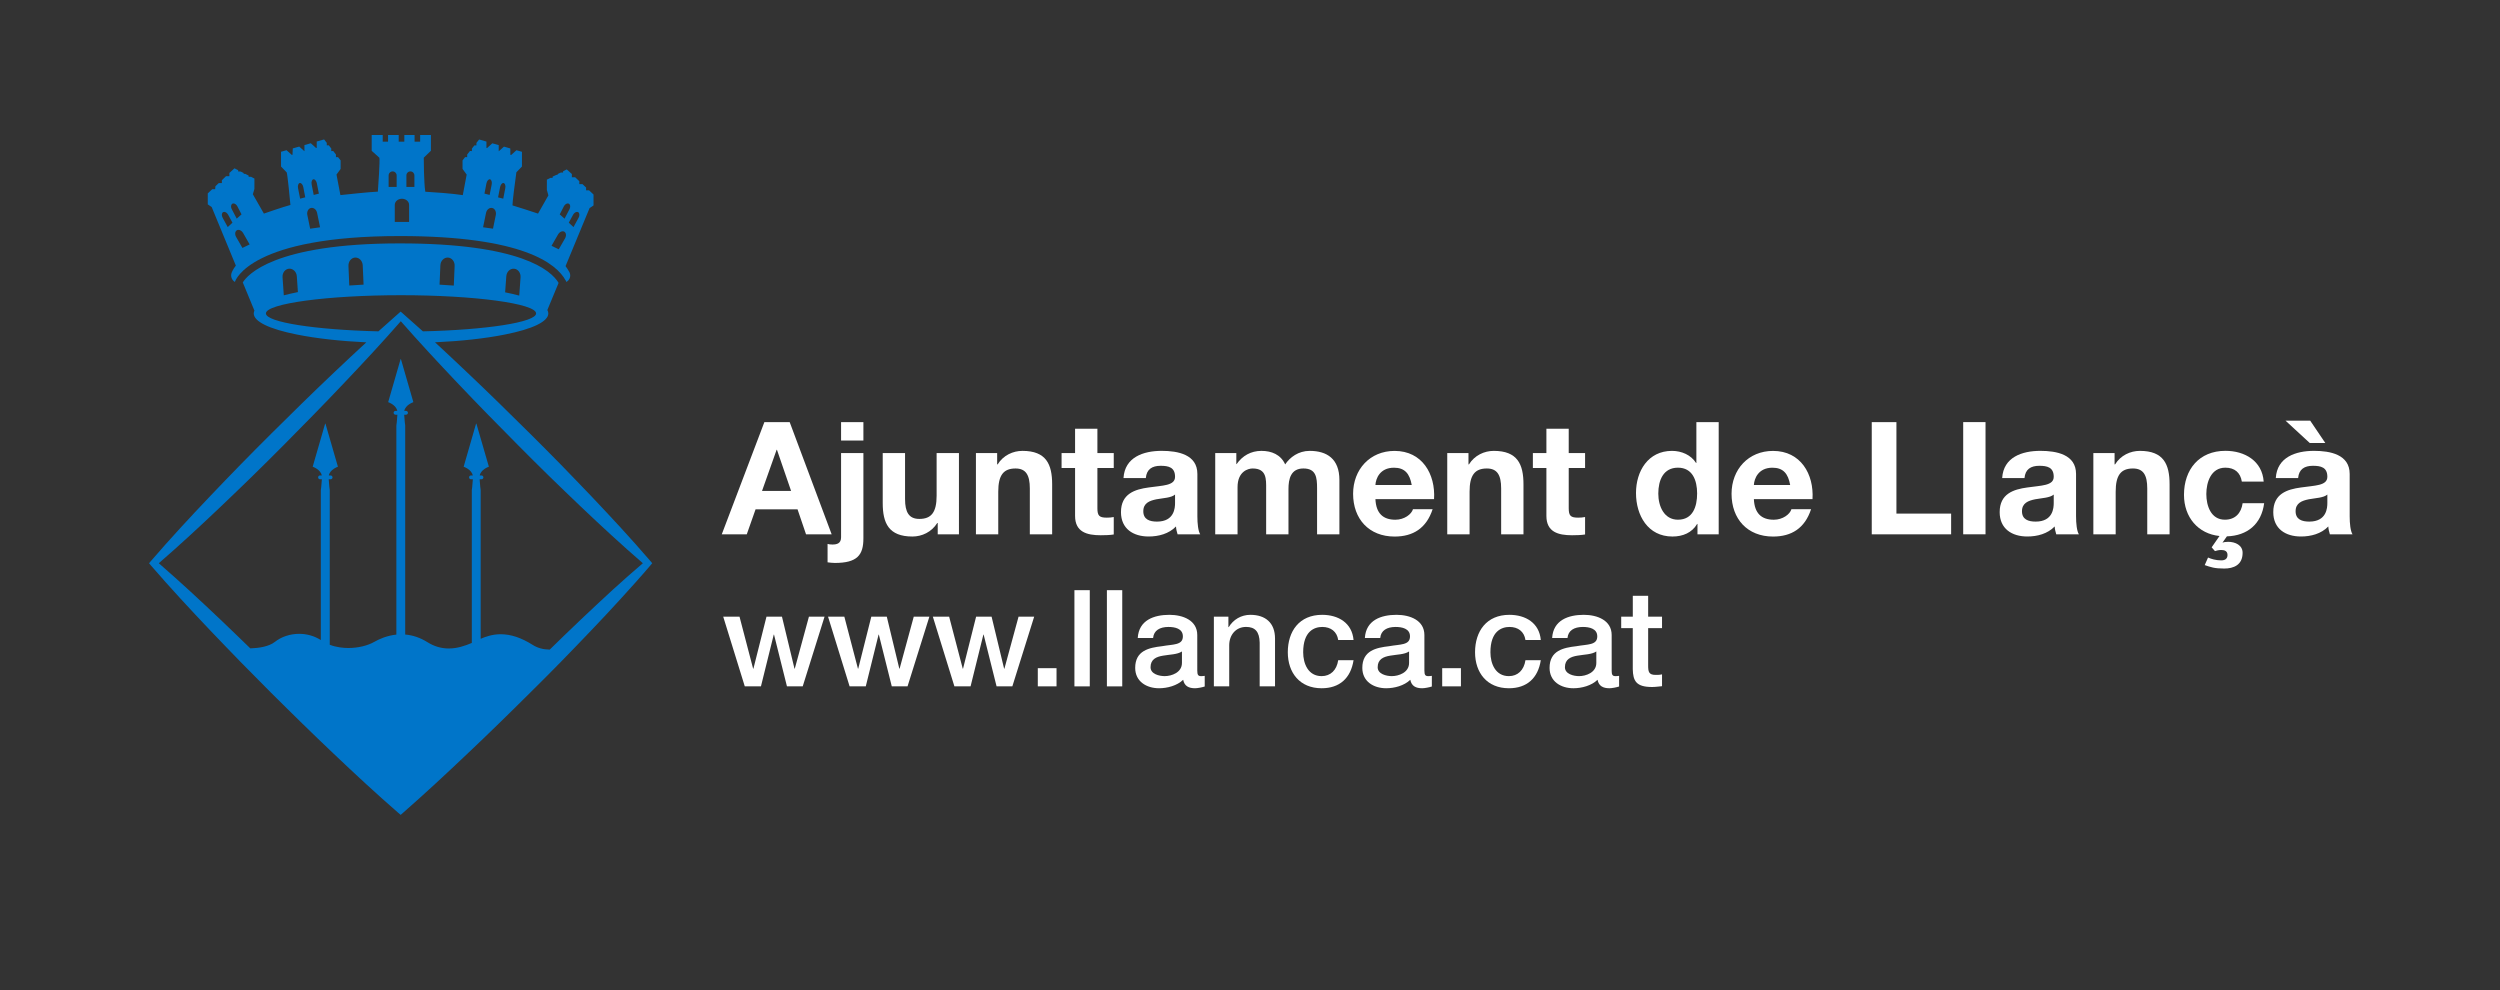 <?xml version="1.0" encoding="utf-8"?>
<!-- Generator: Adobe Illustrator 24.0.2, SVG Export Plug-In . SVG Version: 6.00 Build 0)  -->
<svg version="1.1" id="Capa_1" xmlns="http://www.w3.org/2000/svg" xmlns:xlink="http://www.w3.org/1999/xlink" x="0px" y="0px"
	 viewBox="0 0 1000 396" style="enable-background:new 0 0 1000 396;" xml:space="preserve">
<rect x="0" y="0" width="1000" height="396" fill="#333333" stroke="none"/>
<style type="text/css">
	.st0{fill:#FFFFFF;}
	.st1{fill:#0075C9;}
</style>
<g>
	<g>
		<path class="st0" d="M305.75,168.84h10.12l16.79,44.88h-10.25l-3.4-10h-16.78l-3.52,10h-10L305.75,168.84z M304.81,196.38h11.63
			l-5.66-16.47h-0.13L304.81,196.38z"/>
		<path class="st0" d="M331.02,217.56c0.57,0.19,1.19,0.25,1.95,0.25c1.82,0,3.46-0.44,3.46-2.89v-33.69h8.93v34.14
			c0,6.66-2.45,9.81-11.44,9.81c-0.94,0-1.95-0.13-2.89-0.25V217.56z M345.36,176.2h-8.93v-7.35h8.93V176.2z"/>
		<path class="st0" d="M383.58,213.73h-8.49v-4.53h-0.19c-2.26,3.65-6.16,5.41-9.93,5.41c-9.49,0-11.88-5.34-11.88-13.39v-19.99
			h8.93v18.36c0,5.34,1.57,7.98,5.72,7.98c4.84,0,6.91-2.7,6.91-9.3v-17.04h8.93V213.73z"/>
		<path class="st0" d="M390.37,181.23h8.49v4.53h0.19c2.26-3.65,6.16-5.41,9.93-5.41c9.49,0,11.88,5.34,11.88,13.39v19.99h-8.93
			v-18.36c0-5.34-1.57-7.98-5.72-7.98c-4.84,0-6.91,2.7-6.91,9.3v17.04h-8.93V181.23z"/>
		<path class="st0" d="M438.96,181.23h6.54v5.97h-6.54v16.09c0,3.02,0.75,3.77,3.77,3.77c0.94,0,1.82-0.06,2.77-0.25v6.98
			c-1.51,0.25-3.46,0.31-5.22,0.31c-5.47,0-10.25-1.26-10.25-7.73V187.2h-5.4v-5.97h5.4v-9.74h8.93V181.23z"/>
		<path class="st0" d="M449.4,191.22c0.5-8.36,7.98-10.88,15.28-10.88c6.47,0,14.27,1.45,14.27,9.24v16.91
			c0,2.95,0.31,5.91,1.13,7.23h-9.05c-0.32-1.01-0.57-2.07-0.63-3.14c-2.83,2.95-6.98,4.02-10.94,4.02
			c-6.16,0-11.07-3.08-11.07-9.74c0-7.35,5.53-9.12,11.07-9.87c5.47-0.82,10.56-0.63,10.56-4.27c0-3.83-2.64-4.4-5.78-4.4
			c-3.39,0-5.6,1.38-5.91,4.9H449.4z M470.02,197.82c-1.51,1.32-4.65,1.38-7.42,1.89c-2.77,0.57-5.28,1.51-5.28,4.78
			c0,3.33,2.58,4.15,5.47,4.15c6.98,0,7.23-5.53,7.23-7.48V197.82z"/>
		<path class="st0" d="M486.11,181.23h8.42v4.4h0.12c2.33-3.33,5.72-5.28,9.93-5.28c4.09,0,7.73,1.51,9.49,5.41
			c1.89-2.83,5.28-5.41,9.81-5.41c6.91,0,11.88,3.21,11.88,11.63v21.75h-8.93v-18.42c0-4.34-0.38-7.92-5.47-7.92
			c-5.03,0-5.97,4.15-5.97,8.24v18.1h-8.93V195.5c0-3.77,0.25-8.11-5.41-8.11c-1.76,0-6.03,1.13-6.03,7.48v18.86h-8.93V181.23z"/>
		<path class="st0" d="M550.17,199.65c0.25,5.66,3.02,8.24,7.98,8.24c3.58,0,6.47-2.2,7.04-4.21h7.86
			c-2.52,7.67-7.86,10.94-15.21,10.94c-10.25,0-16.6-7.04-16.6-17.1c0-9.74,6.73-17.16,16.6-17.16c11.06,0,16.41,9.3,15.78,19.3
			H550.17z M564.69,193.99c-0.82-4.53-2.77-6.91-7.1-6.91c-5.66,0-7.29,4.4-7.42,6.91H564.69z"/>
		<path class="st0" d="M578.9,181.23h8.49v4.53h0.19c2.26-3.65,6.16-5.41,9.93-5.41c9.49,0,11.88,5.34,11.88,13.39v19.99h-8.93
			v-18.36c0-5.34-1.57-7.98-5.72-7.98c-4.84,0-6.91,2.7-6.91,9.3v17.04h-8.93V181.23z"/>
		<path class="st0" d="M627.49,181.23h6.54v5.97h-6.54v16.09c0,3.02,0.75,3.77,3.77,3.77c0.94,0,1.82-0.06,2.77-0.25v6.98
			c-1.51,0.25-3.46,0.31-5.22,0.31c-5.47,0-10.25-1.26-10.25-7.73V187.2h-5.41v-5.97h5.41v-9.74h8.93V181.23z"/>
		<path class="st0" d="M678.98,209.58h-0.13c-2.08,3.52-5.72,5.03-9.87,5.03c-9.81,0-14.58-8.42-14.58-17.41
			c0-8.74,4.84-16.85,14.4-16.85c3.83,0,7.61,1.63,9.62,4.84h0.13v-16.34h8.93v44.88h-8.49V209.58z M671.18,187.07
			c-5.85,0-7.86,5.03-7.86,10.37c0,5.09,2.33,10.44,7.86,10.44c5.91,0,7.67-5.15,7.67-10.5
			C678.85,192.1,676.97,187.07,671.18,187.07z"/>
		<path class="st0" d="M701.55,199.65c0.25,5.66,3.02,8.24,7.98,8.24c3.58,0,6.47-2.2,7.04-4.21h7.86
			c-2.52,7.67-7.86,10.94-15.21,10.94c-10.25,0-16.6-7.04-16.6-17.1c0-9.74,6.73-17.16,16.6-17.16c11.06,0,16.41,9.3,15.78,19.3
			H701.55z M716.07,193.99c-0.82-4.53-2.77-6.91-7.1-6.91c-5.66,0-7.29,4.4-7.42,6.91H716.07z"/>
		<path class="st0" d="M748.7,168.84h9.87v36.59h21.88v8.3H748.7V168.84z"/>
		<path class="st0" d="M785.28,168.84h8.93v44.88h-8.93V168.84z"/>
		<path class="st0" d="M800.87,191.22c0.5-8.36,7.98-10.88,15.28-10.88c6.47,0,14.27,1.45,14.27,9.24v16.91
			c0,2.95,0.31,5.91,1.13,7.23h-9.05c-0.32-1.01-0.57-2.07-0.63-3.14c-2.83,2.95-6.98,4.02-10.94,4.02
			c-6.16,0-11.06-3.08-11.06-9.74c0-7.35,5.53-9.12,11.06-9.87c5.47-0.82,10.56-0.63,10.56-4.27c0-3.83-2.64-4.4-5.78-4.4
			c-3.39,0-5.6,1.38-5.91,4.9H800.87z M821.49,197.82c-1.51,1.32-4.65,1.38-7.42,1.89c-2.77,0.57-5.28,1.51-5.28,4.78
			c0,3.33,2.58,4.15,5.47,4.15c6.98,0,7.23-5.53,7.23-7.48V197.82z"/>
		<path class="st0" d="M837.34,181.23h8.49v4.53h0.19c2.26-3.65,6.16-5.41,9.93-5.41c9.49,0,11.88,5.34,11.88,13.39v19.99h-8.93
			v-18.36c0-5.34-1.57-7.98-5.72-7.98c-4.84,0-6.91,2.7-6.91,9.3v17.04h-8.93V181.23z"/>
		<path class="st0" d="M896.74,192.67c-0.57-3.65-2.89-5.6-6.6-5.6c-5.72,0-7.61,5.78-7.61,10.56c0,4.65,1.82,10.25,7.42,10.25
			c4.15,0,6.54-2.64,7.1-6.6h8.61c-1.07,8.36-6.73,13.01-14.9,13.26l-1.76,2.51h0.12c0.38-0.19,1.07-0.32,2.14-0.32
			c2.83,0,5.78,1.32,5.78,4.4c0,4.9-3.65,6.29-7.36,6.29c-3.96,0-5.41-0.57-7.79-1.38l1.32-3.02c1.32,0.57,3.14,1.13,5.28,1.13
			c1.51,0,2.51-0.63,2.51-2.14c0-1.57-1.13-2.01-2.51-2.01c-0.88,0-1.82,0.19-2.51,0.44l-1.32-1.51l3.14-4.53
			c-8.55-0.88-14.21-7.48-14.21-16.47c0-10.12,6.04-17.6,16.6-17.6c7.67,0,14.71,4.02,15.28,12.32H896.74z"/>
		<path class="st0" d="M910.32,191.22c0.5-8.36,7.98-10.88,15.28-10.88c6.47,0,14.27,1.45,14.27,9.24v16.91
			c0,2.95,0.31,5.91,1.13,7.23h-9.05c-0.32-1.01-0.57-2.07-0.63-3.14c-2.83,2.95-6.98,4.02-10.94,4.02
			c-6.16,0-11.07-3.08-11.07-9.74c0-7.35,5.53-9.12,11.07-9.87c5.47-0.82,10.56-0.63,10.56-4.27c0-3.83-2.64-4.4-5.78-4.4
			c-3.39,0-5.6,1.38-5.91,4.9H910.32z M914.22,168.28h9.87l6.04,8.93h-6.22L914.22,168.28z M930.94,197.82
			c-1.51,1.32-4.65,1.38-7.42,1.89c-2.77,0.57-5.28,1.51-5.28,4.78c0,3.33,2.58,4.15,5.47,4.15c6.98,0,7.23-5.53,7.23-7.48V197.82z"
			/>
	</g>
	<g>
		<path class="st0" d="M289.29,246.68h6.52l5.44,20.8h0.11l5.23-20.8h6.2l5.01,20.8h0.11l5.66-20.8h6.25l-8.73,27.86h-6.31
			l-5.17-20.69h-0.11l-5.12,20.69h-6.47L289.29,246.68z"/>
		<path class="st0" d="M331.22,246.68h6.52l5.44,20.8h0.11l5.23-20.8h6.2l5.01,20.8h0.11l5.66-20.8h6.25l-8.73,27.86h-6.31
			l-5.17-20.69h-0.11l-5.12,20.69h-6.47L331.22,246.68z"/>
		<path class="st0" d="M373.14,246.68h6.52l5.44,20.8h0.11l5.23-20.8h6.2l5.01,20.8h0.11l5.66-20.8h6.25l-8.73,27.86h-6.31
			l-5.17-20.69h-0.11l-5.12,20.69h-6.47L373.14,246.68z"/>
		<path class="st0" d="M415.12,267.27h7.49v7.27h-7.49V267.27z"/>
		<path class="st0" d="M429.77,236.07h6.14v38.48h-6.14V236.07z"/>
		<path class="st0" d="M442.76,236.07h6.14v38.48h-6.14V236.07z"/>
		<path class="st0" d="M478.92,268.35c0,1.51,0.32,2.1,1.46,2.1c0.38,0,0.86,0,1.51-0.11v4.26c-0.92,0.32-2.85,0.7-3.88,0.7
			c-2.48,0-4.26-0.86-4.74-3.39c-2.43,2.37-6.36,3.39-9.65,3.39c-5.01,0-9.54-2.7-9.54-8.14c0-6.95,5.55-8.08,10.72-8.68
			c4.42-0.81,8.35-0.32,8.35-3.93c0-3.18-3.29-3.77-5.77-3.77c-3.45,0-5.87,1.4-6.14,4.42h-6.14c0.43-7.17,6.52-9.27,12.66-9.27
			c5.44,0,11.15,2.21,11.15,8.08V268.35z M472.77,260.59c-1.88,1.24-4.85,1.19-7.54,1.67c-2.64,0.43-5.01,1.4-5.01,4.63
			c0,2.75,3.5,3.56,5.66,3.56c2.7,0,6.9-1.4,6.9-5.28V260.59z"/>
		<path class="st0" d="M485.54,246.68h5.82v4.1l0.11,0.11c1.83-3.07,5.01-4.96,8.68-4.96c6.04,0,9.86,3.23,9.86,9.48v19.13h-6.14
			v-17.52c-0.11-4.36-1.83-6.25-5.44-6.25c-4.09,0-6.74,3.23-6.74,7.33v16.44h-6.14V246.68z"/>
		<path class="st0" d="M535.28,256.01c-0.49-3.39-2.97-5.23-6.36-5.23c-3.18,0-7.65,1.67-7.65,10.13c0,4.63,2.05,9.54,7.38,9.54
			c3.56,0,6.03-2.37,6.63-6.36h6.14c-1.13,7.22-5.6,11.21-12.77,11.21c-8.73,0-13.53-6.2-13.53-14.39c0-8.41,4.58-14.98,13.74-14.98
			c6.47,0,11.96,3.23,12.56,10.08H535.28z"/>
		<path class="st0" d="M569.77,268.35c0,1.51,0.32,2.1,1.46,2.1c0.38,0,0.86,0,1.51-0.11v4.26c-0.92,0.32-2.85,0.7-3.88,0.7
			c-2.48,0-4.26-0.86-4.74-3.39c-2.43,2.37-6.36,3.39-9.65,3.39c-5.01,0-9.54-2.7-9.54-8.14c0-6.95,5.55-8.08,10.72-8.68
			c4.42-0.81,8.35-0.32,8.35-3.93c0-3.18-3.29-3.77-5.77-3.77c-3.45,0-5.87,1.4-6.14,4.42h-6.14c0.43-7.17,6.52-9.27,12.66-9.27
			c5.44,0,11.15,2.21,11.15,8.08V268.35z M563.62,260.59c-1.88,1.24-4.85,1.19-7.54,1.67c-2.64,0.43-5.01,1.4-5.01,4.63
			c0,2.75,3.5,3.56,5.66,3.56c2.7,0,6.9-1.4,6.9-5.28V260.59z"/>
		<path class="st0" d="M576.88,267.27h7.49v7.27h-7.49V267.27z"/>
		<path class="st0" d="M610.18,256.01c-0.49-3.39-2.97-5.23-6.36-5.23c-3.18,0-7.65,1.67-7.65,10.13c0,4.63,2.05,9.54,7.38,9.54
			c3.55,0,6.03-2.37,6.63-6.36h6.14c-1.13,7.22-5.6,11.21-12.77,11.21c-8.73,0-13.53-6.2-13.53-14.39c0-8.41,4.58-14.98,13.74-14.98
			c6.47,0,11.96,3.23,12.56,10.08H610.18z"/>
		<path class="st0" d="M644.67,268.35c0,1.51,0.32,2.1,1.46,2.1c0.38,0,0.86,0,1.51-0.11v4.26c-0.92,0.32-2.85,0.7-3.88,0.7
			c-2.48,0-4.26-0.86-4.74-3.39c-2.43,2.37-6.36,3.39-9.65,3.39c-5.01,0-9.54-2.7-9.54-8.14c0-6.95,5.55-8.08,10.73-8.68
			c4.42-0.81,8.35-0.32,8.35-3.93c0-3.18-3.29-3.77-5.77-3.77c-3.45,0-5.87,1.4-6.14,4.42h-6.14c0.43-7.17,6.52-9.27,12.66-9.27
			c5.44,0,11.15,2.21,11.15,8.08V268.35z M638.52,260.59c-1.88,1.24-4.85,1.19-7.54,1.67c-2.64,0.43-5.01,1.4-5.01,4.63
			c0,2.75,3.5,3.56,5.66,3.56c2.7,0,6.9-1.4,6.9-5.28V260.59z"/>
		<path class="st0" d="M648.49,246.68h4.63v-8.35h6.14v8.35h5.55v4.58h-5.55v14.87c0,2.53,0.22,3.83,2.97,3.83
			c0.86,0,1.72,0,2.58-0.22v4.74c-1.34,0.11-2.64,0.32-3.99,0.32c-6.41,0-7.6-2.48-7.71-7.11v-16.44h-4.63V246.68z"/>
	</g>
	<g>
		<path class="st1" d="M94.34,106.24c-1.16,1.48-1.6,2.59-1.74,3.02c-0.43,1.37,0.17,2.85,1.39,3.53c0.01-0.05,0-0.09,0.02-0.14
			c0.24-0.74,6.52-18.23,65.91-18.23c49.25,0,62.68,11.08,66.3,17.69l0.11,0.16c0.09,0.14,0.15,0.32,0.18,0.49
			c0.13-0.08,0.27-0.13,0.4-0.22c1.29-0.98,1.58-2.79,0.6-4.1c-0.33-0.62-0.76-1.28-1.29-1.98l9.61-23.22l1.58-1.06V77.8l-1.79-1.67
			h-1.18v-1.11L233,73.66h-1.27v-1.17l-1.66-1.59h-1.33v-1.3l-2.04-1.84l-1.47,0.76v0.5h-0.93l-1.26,0.61v0.33h-0.51l-1.48,0.7v0.48
			h-0.82l-1.48,0.72V76l0.61,2.15l-4.15,7.29c-1.47-0.54-8.88-2.88-10.22-3.28c-0.04-1.32,1.09-9.87,1.56-13.24l2.23-2.3v-5.9
			l-2.2-0.63l-2.11,1.9l-0.34-0.08v-2.53l-2.54-0.73l-2.1,1.87v-2.47l-2.55-0.73l-2.12,1.91l-0.24-0.08v-2.52l-2.92-0.84l-1.09,1.38
			v0.98h-0.8l-1,1.27v1.01l-0.78-0.03l-1.11,1.39v1.05h-0.83l-1.03,1.32v3.41l1.65,2.26l-1.55,8.22c-4.05-0.65-12.02-1.2-15-1.36
			c-0.59-3.88-0.61-12.69-0.61-13.62l2.86-2.76v-6.31h-4.31v2.66h-2.23v-2.66h-4.1v2.66h-2.25v-2.66h-4.26v2.66h-2.13v-2.66h-4.41
			v6.33l3.08,2.77c0.26,1-0.46,11.58-0.62,13.56c-2.68,0.05-13.42,1.21-14.98,1.38l-1.56-8.21l1.65-2.26v-3.41l-1.05-1.32h-0.82
			v-1.05l-1.1-1.39l-0.77,0.03V59.4l-1-1.27h-0.8v-0.98l-1.07-1.38l-2.95,0.84l0.01,2.52l-0.26,0.08l-2.12-1.91l-2.54,0.73v2.47
			l-2.09-1.87l-2.57,0.73L117,61.91l-0.25,0.07l-2.14-1.9l-2.2,0.63v5.9l2.27,2.35c0.15,0.34,0.46,2.92,0.77,5.77
			c0.31,2.85,0.61,5.92,0.72,7.26c-3.29,0.88-9.57,3.1-10.61,3.45l-4.42-7.73l0.62-2.14l0.01-4.15l-1.34-0.69l-0.98-0.02v-0.48
			l-1.33-0.68l-0.66-0.02v-0.32l-1.19-0.6l-1-0.02v-0.51l-1.47-0.75l-2.05,1.85v1.29h-1.33l-1.67,1.62v1.14H87.5l-1.34,1.28
			l-0.09,1.18h-1.19l-1.77,1.67v4.39l1.56,1.06L94.34,106.24z M229.23,85.91c0.39-0.69,1.02-1.16,1.59-1.16
			c0.14,0,0.3,0.05,0.42,0.09c0.29,0.17,0.47,0.48,0.51,0.89c0.05,0.44-0.05,0.92-0.31,1.36l-2.04,3.74l-1.89-1.76L229.23,85.91z
			 M225.54,82.54c0.38-0.71,1.01-1.17,1.59-1.17c0.14,0,0.27,0.03,0.39,0.09c0.23,0.11,0.4,0.31,0.48,0.6
			c0.15,0.47,0.07,1.08-0.23,1.66l-1.95,3.75l-1.93-1.71L225.54,82.54z M223.23,93.76c0.44-0.77,1.18-1.25,1.87-1.25
			c0.23,0,0.43,0.04,0.6,0.14c0.79,0.45,0.91,1.65,0.32,2.69l-2.52,4.38l-2.89-1.4L223.23,93.76z M200.03,74.85
			c0.2-1,0.84-1.78,1.41-1.65c0.25,0.06,0.48,0.29,0.61,0.65c0.14,0.41,0.18,0.91,0.07,1.41l-0.82,4.21l-2.07-0.52L200.03,74.85z
			 M194.57,73.36c0.2-0.99,0.83-1.75,1.42-1.64c0.56,0.12,0.89,1.05,0.69,2.06l-0.83,4.19l-2.07-0.53L194.57,73.36z M194.41,85.17
			c0.27-1.31,1.36-2.22,2.45-1.98c1.08,0.21,1.72,1.47,1.47,2.79l-1.13,5.49l-3.97-0.56L194.41,85.17z M162.56,70.16
			c0-0.87,0.71-1.6,1.61-1.6c0.88,0,1.59,0.73,1.59,1.6v4.61h-3.2V70.16z M160.77,79.5c1.59,0,2.87,1.09,2.87,2.45v6.82h-5.73v-6.82
			C157.91,80.59,159.2,79.5,160.77,79.5z M155.45,70.16c0-0.87,0.73-1.6,1.61-1.6c0.88,0,1.6,0.73,1.6,1.6v4.61h-3.21V70.16z
			 M125.34,71.72c0.05,0,0.07-0.02,0.12-0.02c0.55,0,1.12,0.75,1.29,1.67l0.8,4.08l-2.07,0.53l-0.82-4.19
			C124.46,72.77,124.77,71.84,125.34,71.72z M124.38,83.19c0.12-0.04,0.21-0.05,0.34-0.05c0.99,0,1.87,0.85,2.12,2.03l1.19,5.75
			l-3.97,0.56l-1.13-5.49C122.66,84.66,123.31,83.4,124.38,83.19z M119.9,73.2c0.04,0,0.08,0,0.12,0c0.55,0,1.11,0.72,1.3,1.65
			l0.78,4.09l-2.05,0.52l-0.84-4.21C119.02,74.26,119.33,73.31,119.9,73.2z M97.25,93.21l2.61,4.57l-2.89,1.39l-2.51-4.37
			c-0.61-1.05-0.47-2.26,0.31-2.7c0.17-0.1,0.38-0.16,0.6-0.16C96.07,91.94,96.8,92.44,97.25,93.21z M92.51,82.06
			c0.08-0.28,0.24-0.49,0.46-0.6c0.12-0.06,0.26-0.09,0.4-0.09c0.58,0,1.21,0.46,1.58,1.17l1.66,3.21l-1.92,1.71l-1.96-3.75
			C92.42,83.14,92.35,82.53,92.51,82.06z M88.74,85.73c0.05-0.42,0.22-0.72,0.52-0.89c0.11-0.04,0.26-0.09,0.41-0.09
			c0.58,0,1.21,0.47,1.59,1.16l1.72,3.17l-1.89,1.76l-2.04-3.74C88.8,86.65,88.7,86.17,88.74,85.73z"/>
		<path class="st1" d="M260.08,224.33c-7.62-8.86-15.54-17.4-23.57-25.86c-1.99-2.12-4.03-4.22-6.05-6.3l-6.08-6.29
			c-4.09-4.14-8.17-8.3-12.32-12.39c-8.26-8.2-16.59-16.37-25.05-24.38c-4.3-4.09-8.63-8.15-13-12.19
			c10.49-0.47,20.13-1.54,27.97-3.11c11.18-2.22,17.35-5.22,17.35-8.45c0-0.46-0.14-0.92-0.39-1.35l4.5-10.85
			c-3.02-5.03-15.16-15.8-63.52-15.8c-50.44,0-61.04,12.71-62.8,15.62l4.65,11.27c-0.19,0.37-0.27,0.74-0.27,1.13
			c0,3.23,6.17,6.24,17.35,8.45c7.74,1.56,17.28,2.61,27.67,3.11c-4.38,4.02-8.71,8.09-13.02,12.17
			c-8.47,8.02-16.77,16.19-25.04,24.39c-4.13,4.09-8.23,8.25-12.31,12.41l-6.08,6.27c-2.02,2.1-4.05,4.19-6.04,6.31
			c-8.04,8.44-15.96,17-23.59,25.85l-0.82,0.96l0.82,0.96c7.64,8.84,15.57,17.39,23.59,25.84c2,2.13,4.02,4.22,6.05,6.31l6.07,6.28
			l12.29,12.42c4.15,4.08,8.26,8.21,12.44,12.27c4.19,4.06,8.35,8.13,12.6,12.12c8.44,8.02,16.99,15.96,25.81,23.62l0.98,0.83
			l0.95-0.83c8.79-7.69,17.31-15.64,25.77-23.66l6.33-6.03l6.27-6.07c4.2-4.05,8.31-8.17,12.46-12.27
			c4.15-4.09,8.25-8.2,12.33-12.37c2.05-2.07,4.06-4.18,6.08-6.27c2.02-2.1,4.06-4.18,6.05-6.31l6-6.35l5.93-6.43
			c3.93-4.32,7.85-8.64,11.63-13.1l0.82-0.97L260.08,224.33z M202.52,110.52c0.11-1.79,1.49-3.14,3.08-3.04
			c0.75,0.05,1.45,0.45,1.94,1.08c0.5,0.67,0.74,1.5,0.68,2.37l-0.52,7.31c-1.72-0.46-3.6-0.9-5.65-1.31L202.52,110.52z
			 M176.15,106.15c0.03-0.87,0.37-1.69,0.94-2.27c0.56-0.59,1.31-0.88,2.05-0.86c0.76,0.03,1.46,0.4,1.98,1.03
			c0.51,0.63,0.77,1.45,0.73,2.34l-0.33,7.84c-1.86-0.12-3.78-0.26-5.7-0.37L176.15,106.15z M140.12,104.05
			c0.5-0.63,1.21-1,1.97-1.03c1.58-0.05,2.92,1.33,3,3.12l0.34,7.71c-1.95,0.1-3.84,0.22-5.72,0.36l-0.33-7.81
			C139.35,105.51,139.6,104.68,140.12,104.05z M113.69,108.55c0.51-0.63,1.18-1.03,1.96-1.08c1.57-0.09,2.96,1.26,3.08,3.04
			l0.43,6.33c-0.11,0.02-0.2,0.03-0.3,0.06c-1.94,0.39-3.71,0.8-5.34,1.23l-0.5-7.21C112.95,110.05,113.19,109.22,113.69,108.55z
			 M106.36,125.37c0-3.96,24.75-7.29,54.05-7.29c29.3,0,54.03,3.34,54.03,7.29c0,3.54-19.97,6.59-45.27,7.17
			c-2.63-2.36-5.27-4.72-7.95-7.06l-0.96-0.84l-0.96,0.84c-2.67,2.33-5.31,4.68-7.94,7.06C126.2,131.94,106.36,128.9,106.36,125.37z
			 M245.06,235.95l-6.41,5.94l-6.37,5.99c-2.12,2-4.19,4.04-6.31,6.04c-2.02,1.98-4.07,3.94-6.08,5.92
			c-2.59-0.03-4.87-0.65-6.81-1.88c-4.54-2.86-8.72-4.27-12.8-4.27c-3.34,0-6.08,0.98-8.01,1.83v-59.46v-0.01v-0.03
			c-0.03-0.2-0.28-1.86-0.42-4.31h0.75c0.41,0,0.76-0.34,0.76-0.76c0-0.43-0.35-0.78-0.76-0.78h-0.71c0.48-2.4,3.54-3.45,3.59-3.46
			c0.04-0.01,0.05-0.05,0.05-0.09l-4.97-17.14c-0.01-0.07-0.12-0.07-0.14,0l-4.94,17.14c-0.02,0.04,0,0.08,0.04,0.09
			c0.03,0.01,3.1,1.06,3.59,3.46h-0.71c-0.43,0-0.77,0.35-0.77,0.78c0,0.42,0.34,0.76,0.77,0.76h0.74
			c-0.15,2.61-0.42,4.31-0.42,4.31v0.03l0,0v61.12c-2.67,1.14-5.82,2.22-9.21,2.22c-2.99,0-5.87-0.84-8.54-2.52
			c-2.82-1.77-5.81-2.8-8.89-3.06v-83.59h0.02c0-0.02-0.02-0.03-0.02-0.03c-0.03-0.21-0.27-1.87-0.41-4.31h0.74
			c0.42,0,0.76-0.35,0.76-0.77c0-0.42-0.34-0.76-0.76-0.76h-0.71c0.47-2.41,3.55-3.46,3.58-3.46c0.03-0.02,0.06-0.06,0.04-0.1
			l-4.95-17.13c-0.01-0.03-0.04-0.05-0.07-0.05c-0.03,0-0.06,0.02-0.06,0.02l-4.96,17.16c-0.01,0.04,0.01,0.07,0.05,0.1
			c0.03,0.01,3.1,1.05,3.58,3.46h-0.7c-0.42,0-0.77,0.34-0.77,0.77c0,0.41,0.35,0.76,0.77,0.76h0.74c-0.14,2.6-0.41,4.31-0.41,4.31
			v0.01c0,0.01,0,0.01,0,0.01v83.63c-3.7,0.38-6.78,1.73-8.81,2.89c-2.69,1.55-6.57,2.47-10.38,2.47c-2.05,0-4.77-0.27-7.46-1.29
			v-61.85c0.01,0,0.01,0,0.01,0s0-0.04-0.01-0.04c-0.04-0.2-0.27-1.86-0.41-4.31h0.75c0.41,0,0.77-0.34,0.77-0.76
			c0-0.43-0.35-0.78-0.77-0.78h-0.71c0.47-2.4,3.55-3.45,3.57-3.46c0.04-0.01,0.06-0.05,0.05-0.09l-4.96-17.14
			c-0.01-0.07-0.12-0.07-0.14,0l-4.96,17.14c-0.02,0.04,0.01,0.08,0.05,0.09c0.03,0.01,3.09,1.06,3.57,3.46h-0.7
			c-0.43,0-0.76,0.35-0.76,0.78c0,0.42,0.34,0.76,0.76,0.76h0.74c-0.15,2.61-0.41,4.31-0.42,4.32l0.01,0.01h-0.01v59.98
			c-2.57-1.63-5.55-2.49-8.64-2.49c-3.62,0-7.16,1.17-9.7,3.2c-2.44,1.93-6.49,2.51-9.86,2.62l-5.56-5.38
			c-2.09-2.04-4.2-4.06-6.31-6.05c-8.1-7.7-16.3-15.29-24.74-22.63c8.45-7.33,16.65-14.92,24.75-22.62
			c2.13-1.99,4.22-4.01,6.31-6.04l6.28-6.08c4.16-4.08,8.31-8.17,12.41-12.31c8.21-8.27,16.37-16.58,24.38-25.05
			c7.7-8.1,15.31-16.28,22.67-24.7c7.38,8.41,14.99,16.59,22.68,24.7c8.01,8.46,16.18,16.77,24.39,25.05
			c4.09,4.14,8.24,8.23,12.39,12.31l6.28,6.08c2.1,2.03,4.18,4.06,6.31,6.05c8.09,7.7,16.31,15.28,24.77,22.61
			C253.02,228.79,249.02,232.36,245.06,235.95z"/>
	</g>
</g>
</svg>
